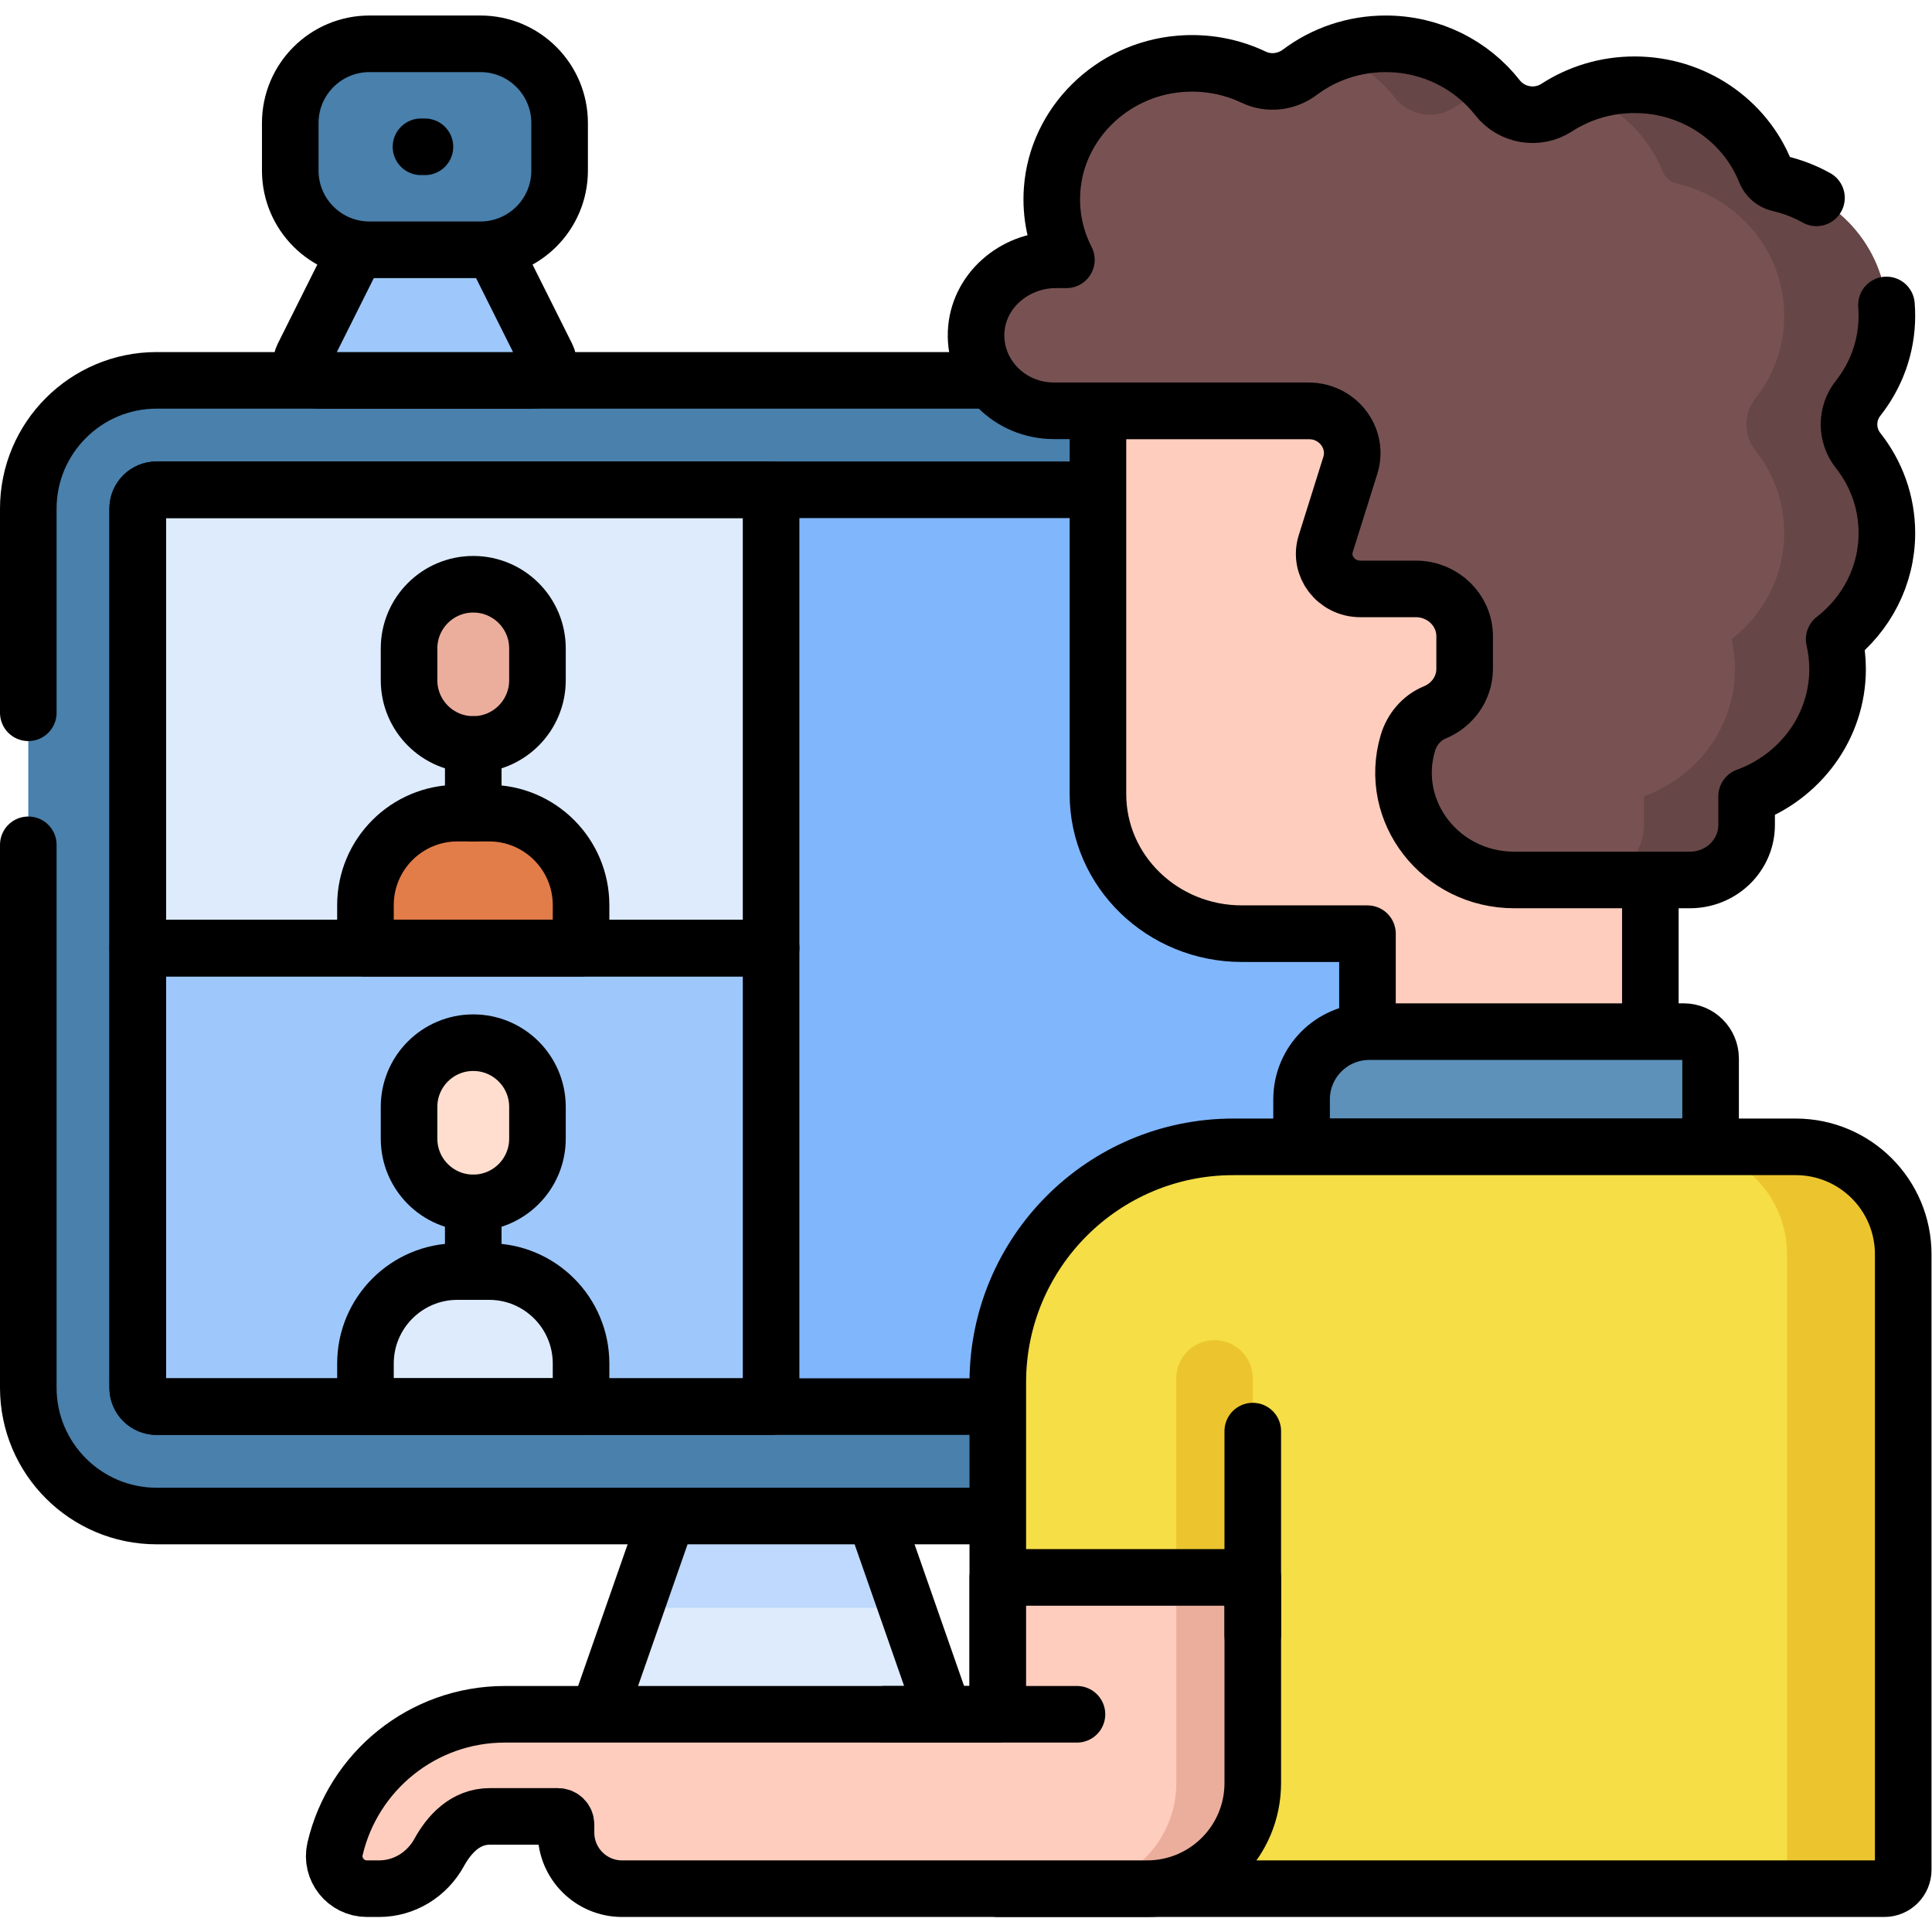 <?xml version="1.0" encoding="UTF-8" standalone="no"?>
<!-- Created with Inkscape (http://www.inkscape.org/) -->

<svg
   version="1.1"
   id="svg3333"
   width="682.667"
   height="682.667"
   viewBox="0 0 682.667 682.667"
   xmlns="http://www.w3.org/2000/svg"
   xmlns:svg="http://www.w3.org/2000/svg">
  <defs
     id="defs3337">
    <clipPath
       clipPathUnits="userSpaceOnUse"
       id="clipPath3363">
      <path
         d="M 0,512 H 512 V 0 H 0 Z"
         id="path3361" />
    </clipPath>
  </defs>
  <g
     id="g3339"
     transform="matrix(1.333,0,0,-1.333,0,682.667)">
    <g
       id="g3341"
       transform="translate(231.863,110.267)">
      <path
         d="m 0,0 21.191,-60.633 h -97.31 L -54.928,0 Z"
         style="fill:#ddebfd;fill-opacity:1;fill-rule:nonzero;stroke:none"
         id="path3343" />
    </g>
    <g
       id="g3345"
       transform="translate(240.365,85.943)">
      <path
         d="M 0,0 -8.501,24.324 H -63.429 L -71.931,0 Z"
         style="fill:#bed9fd;fill-opacity:1;fill-rule:nonzero;stroke:none"
         id="path3347" />
    </g>
    <g
       id="g3349"
       transform="translate(155.744,49.634)">
      <path
         d="M 0,0 21.191,60.633"
         style="fill:none;stroke:#000000;stroke-width:15;stroke-linecap:round;stroke-linejoin:round;stroke-miterlimit:10;stroke-dasharray:none;stroke-opacity:1"
         id="path3351" />
    </g>
    <g
       id="g3353"
       transform="translate(231.863,110.267)">
      <path
         d="M 0,0 21.191,-60.633"
         style="fill:none;stroke:#000000;stroke-width:15;stroke-linecap:round;stroke-linejoin:round;stroke-miterlimit:10;stroke-dasharray:none;stroke-opacity:1"
         id="path3355" />
    </g>
    <g
       id="g3357">
      <g
         id="g3359"
         clip-path="url(#clipPath3363)">
        <g
           id="g3365"
           transform="translate(367.299,110.267)">
          <path
             d="m 0,0 c 18.748,0 34,15.252 34,34 v 233.037 c 0,18.747 -15.252,34 -34,34 h -325.799 c -18.747,0 -34,-15.253 -34,-34 V 34 c 0,-18.748 15.253,-34 34,-34 z"
             style="fill:#4980ac;fill-opacity:1;fill-rule:nonzero;stroke:none"
             id="path3367" />
        </g>
        <g
           id="g3369"
           transform="translate(372.299,377.303)">
          <path
             d="m 0,0 v -233.036 c 0,-2.762 -2.238,-5 -5,-5 h -325.799 c -2.761,0 -5,2.238 -5,5 V 0 c 0,2.762 2.239,5 5,5 H -5 C -2.238,5 0,2.762 0,0"
             style="fill:#80b6fc;fill-opacity:1;fill-rule:nonzero;stroke:none"
             id="path3371" />
        </g>
        <g
           id="g3373"
           transform="translate(204.399,260.785)">
          <path
             d="m 0,0 h -167.899 v -116.518 c 0,-2.762 2.238,-5 5,-5 H 0 Z"
             style="fill:#9ec8fc;fill-opacity:1;fill-rule:nonzero;stroke:none"
             id="path3375" />
        </g>
        <g
           id="g3377"
           transform="translate(204.399,382.303)">
          <path
             d="m 0,0 h -162.899 c -2.762,0 -5,-2.238 -5,-5 V -121.518 H 0 Z"
             style="fill:#ddebfd;fill-opacity:1;fill-rule:nonzero;stroke:none"
             id="path3379" />
        </g>
        <g
           id="g3381"
           transform="translate(154.026,150.677)">
          <path
             d="M 0,0 V -11.41 H -57.152 V 0 c 0,13.472 10.921,24.392 24.392,24.392 h 8.368 C -10.92,24.392 0,13.472 0,0"
             style="fill:#ddebfd;fill-opacity:1;fill-rule:nonzero;stroke:none"
             id="path3383" />
        </g>
        <g
           id="g3385"
           transform="translate(154.026,150.677)">
          <path
             d="M 0,0 V -11.41 H -57.152 V 0 c 0,13.472 10.921,24.392 24.392,24.392 h 8.368 C -10.92,24.392 0,13.472 0,0 Z"
             style="fill:none;stroke:#000000;stroke-width:15;stroke-linecap:round;stroke-linejoin:round;stroke-miterlimit:10;stroke-dasharray:none;stroke-opacity:1"
             id="path3387" />
        </g>
        <g
           id="g3389"
           transform="translate(142.468,218.721)">
          <path
             d="m 0,0 v -8.431 c 0,-9.399 -7.62,-17.018 -17.019,-17.018 -9.398,0 -17.018,7.619 -17.018,17.018 V 0 c 0,9.399 7.62,17.018 17.018,17.018 C -7.62,17.018 0,9.399 0,0"
             style="fill:#ffdecf;fill-opacity:1;fill-rule:nonzero;stroke:none"
             id="path3391" />
        </g>
        <g
           id="g3393"
           transform="translate(142.468,218.721)">
          <path
             d="m 0,0 v -8.431 c 0,-9.399 -7.62,-17.018 -17.019,-17.018 -9.398,0 -17.018,7.619 -17.018,17.018 V 0 c 0,9.399 7.62,17.018 17.018,17.018 C -7.62,17.018 0,9.399 0,0 Z"
             style="fill:none;stroke:#000000;stroke-width:15;stroke-linecap:round;stroke-linejoin:round;stroke-miterlimit:10;stroke-dasharray:none;stroke-opacity:1"
             id="path3395" />
        </g>
        <g
           id="g3397"
           transform="translate(125.45,193.272)">
          <path
             d="M 0,0 V -18.203"
             style="fill:none;stroke:#000000;stroke-width:15;stroke-linecap:round;stroke-linejoin:round;stroke-miterlimit:10;stroke-dasharray:none;stroke-opacity:1"
             id="path3399" />
        </g>
        <g
           id="g3401"
           transform="translate(154.026,272.195)">
          <path
             d="M 0,0 V -11.41 H -57.152 V 0 c 0,13.472 10.921,24.393 24.392,24.393 h 8.368 C -10.92,24.393 0,13.472 0,0"
             style="fill:#e27c48;fill-opacity:1;fill-rule:nonzero;stroke:none"
             id="path3403" />
        </g>
        <g
           id="g3405"
           transform="translate(154.026,272.195)">
          <path
             d="M 0,0 V -11.41 H -57.152 V 0 c 0,13.472 10.921,24.393 24.392,24.393 h 8.368 C -10.92,24.393 0,13.472 0,0 Z"
             style="fill:none;stroke:#000000;stroke-width:15;stroke-linecap:round;stroke-linejoin:round;stroke-miterlimit:10;stroke-dasharray:none;stroke-opacity:1"
             id="path3407" />
        </g>
        <g
           id="g3409"
           transform="translate(142.468,340.239)">
          <path
             d="m 0,0 v -8.431 c 0,-9.399 -7.62,-17.018 -17.019,-17.018 -9.398,0 -17.018,7.619 -17.018,17.018 V 0 c 0,9.399 7.62,17.018 17.018,17.018 C -7.62,17.018 0,9.399 0,0"
             style="fill:#ebae9d;fill-opacity:1;fill-rule:nonzero;stroke:none"
             id="path3411" />
        </g>
        <g
           id="g3413"
           transform="translate(142.468,340.239)">
          <path
             d="m 0,0 v -8.431 c 0,-9.399 -7.62,-17.018 -17.019,-17.018 -9.398,0 -17.018,7.619 -17.018,17.018 V 0 c 0,9.399 7.62,17.018 17.018,17.018 C -7.62,17.018 0,9.399 0,0 Z"
             style="fill:none;stroke:#000000;stroke-width:15;stroke-linecap:round;stroke-linejoin:round;stroke-miterlimit:10;stroke-dasharray:none;stroke-opacity:1"
             id="path3415" />
        </g>
        <g
           id="g3417"
           transform="translate(125.45,314.79)">
          <path
             d="M 0,0 V -18.202"
             style="fill:none;stroke:#000000;stroke-width:15;stroke-linecap:round;stroke-linejoin:round;stroke-miterlimit:10;stroke-dasharray:none;stroke-opacity:1"
             id="path3419" />
        </g>
        <g
           id="g3421"
           transform="translate(204.399,260.785)">
          <path
             d="m 0,0 h -167.899 v -116.518 c 0,-2.762 2.238,-5 5,-5 H 0 Z"
             style="fill:none;stroke:#000000;stroke-width:15;stroke-linecap:round;stroke-linejoin:round;stroke-miterlimit:10;stroke-dasharray:none;stroke-opacity:1"
             id="path3423" />
        </g>
        <g
           id="g3425"
           transform="translate(204.399,382.303)">
          <path
             d="m 0,0 h -162.899 c -2.762,0 -5,-2.238 -5,-5 V -121.518 H 0 Z"
             style="fill:none;stroke:#000000;stroke-width:15;stroke-linecap:round;stroke-linejoin:round;stroke-miterlimit:10;stroke-dasharray:none;stroke-opacity:1"
             id="path3427" />
        </g>
        <g
           id="g3429"
           transform="translate(7.5,288.188)">
          <path
             d="m 0,0 v -143.921 c 0,-18.748 15.252,-34 34,-34 h 325.799 c 18.747,0 34,15.252 34,34 V 89.115 c 0,18.748 -15.253,34 -34,34 H 34 c -18.748,0 -34,-15.252 -34,-34 V 35"
             style="fill:none;stroke:#000000;stroke-width:15;stroke-linecap:round;stroke-linejoin:round;stroke-miterlimit:10;stroke-dasharray:none;stroke-opacity:1"
             id="path3431" />
        </g>
        <g
           id="g3433"
           transform="translate(372.299,377.303)">
          <path
             d="m 0,0 v -233.036 c 0,-2.762 -2.238,-5 -5,-5 h -325.799 c -2.761,0 -5,2.238 -5,5 V 0 c 0,2.762 2.239,5 5,5 H -5 C -2.238,5 0,2.762 0,0 Z"
             style="fill:none;stroke:#000000;stroke-width:15;stroke-linecap:round;stroke-linejoin:round;stroke-miterlimit:10;stroke-dasharray:none;stroke-opacity:1"
             id="path3435" />
        </g>
        <g
           id="g3437"
           transform="translate(84.273,411.304)">
          <path
             d="m 0,0 h 56.734 c 3.271,0 5.398,3.442 3.935,6.368 L 42.854,41.999 H 13.881 L -3.936,6.368 C -5.398,3.442 -3.271,0 0,0"
             style="fill:#9ec8fc;fill-opacity:1;fill-rule:nonzero;stroke:none"
             id="path3439" />
        </g>
        <g
           id="g3441"
           transform="translate(84.273,411.304)">
          <path
             d="m 0,0 h 56.734 c 3.271,0 5.398,3.442 3.935,6.368 L 42.854,41.999 H 13.881 L -3.936,6.368 C -5.398,3.442 -3.271,0 0,0 Z"
             style="fill:none;stroke:#000000;stroke-width:15;stroke-linecap:round;stroke-linejoin:round;stroke-miterlimit:10;stroke-dasharray:none;stroke-opacity:1"
             id="path3443" />
        </g>
        <g
           id="g3445"
           transform="translate(148.341,479.516)">
          <path
             d="m 0,0 v -12.6 c 0,-11.598 -9.402,-21.001 -21,-21.001 h -29.4 c -11.599,0 -21.001,9.403 -21.001,21.001 V 0 c 0,11.598 9.402,21 21.001,21 H -21 C -9.402,21 0,11.598 0,0"
             style="fill:#4980ac;fill-opacity:1;fill-rule:nonzero;stroke:none"
             id="path3447" />
        </g>
        <g
           id="g3449"
           transform="translate(112.641,473.216)">
          <path
             d="M 0,0 H -1.05"
             style="fill:none;stroke:#000000;stroke-width:15;stroke-linecap:round;stroke-linejoin:round;stroke-miterlimit:10;stroke-dasharray:none;stroke-opacity:1"
             id="path3451" />
        </g>
        <g
           id="g3453"
           transform="translate(148.341,479.516)">
          <path
             d="m 0,0 v -12.6 c 0,-11.598 -9.402,-21.001 -21,-21.001 h -29.4 c -11.599,0 -21.001,9.403 -21.001,21.001 V 0 c 0,11.598 9.402,21 21.001,21 H -21 C -9.402,21 0,11.598 0,0 Z"
             style="fill:none;stroke:#000000;stroke-width:15;stroke-linecap:round;stroke-linejoin:round;stroke-miterlimit:10;stroke-dasharray:none;stroke-opacity:1"
             id="path3455" />
        </g>
        <g
           id="g3457"
           transform="translate(346.868,403.237)">
          <path
             d="M 0,0 H 90.603 V -195.112 H 15.615 v 56.508 H -17.66 c -21.08,0 -38.169,16.566 -38.169,37.001 V 0 Z"
             style="fill:#ffcdbe;fill-opacity:1;fill-rule:nonzero;stroke:none"
             id="path3459" />
        </g>
        <g
           id="g3461"
           transform="translate(346.868,403.237)">
          <path
             d="M 0,0 H 90.603 V -195.112 H 15.615 v 56.508 H -17.66 c -21.08,0 -38.169,16.566 -38.169,37.001 V 0 Z"
             style="fill:none;stroke:#000000;stroke-width:15;stroke-linecap:round;stroke-linejoin:round;stroke-miterlimit:10;stroke-dasharray:none;stroke-opacity:1"
             id="path3463" />
        </g>
        <g
           id="g3465"
           transform="translate(279.916,443.26)">
          <path
             d="m 0,0 h 2.764 c -2.839,5.53 -4.264,11.861 -3.791,18.557 1.238,17.537 15.709,31.857 33.775,33.378 7.095,0.598 13.816,-0.744 19.671,-3.533 4.003,-1.907 8.721,-1.319 12.247,1.327 6.284,4.718 14.169,7.527 22.732,7.527 12.092,0 22.83,-5.597 29.618,-14.263 3.756,-4.796 10.583,-5.973 15.749,-2.63 5.896,3.816 12.98,6.042 20.602,6.042 15.811,0 29.311,-9.569 34.688,-23.057 0.627,-1.575 1.969,-2.731 3.621,-3.111 16.386,-3.763 28.577,-18.033 28.577,-35.068 0,-8.238 -2.852,-15.83 -7.651,-21.9 -3.185,-4.028 -3.185,-9.766 0,-13.794 4.799,-6.07 7.651,-13.662 7.651,-21.9 0,-11.394 -5.46,-21.547 -13.975,-28.152 0.586,-2.541 0.905,-5.179 0.905,-7.891 0,-15.447 -10.026,-28.618 -24.112,-33.747 v -7.601 c 0,-8.049 -6.73,-14.574 -15.033,-14.574 h -46.551 c -19.503,0 -33.582,18.098 -28.219,36.275 1.059,3.589 3.605,6.692 7.151,8.146 4.647,1.906 7.907,6.365 7.907,11.563 v 8.62 c 0,6.931 -5.796,12.549 -12.946,12.549 H 80.683 c -6.438,0 -11.047,6.029 -9.172,12 l 6.509,20.734 c 2.262,7.205 -3.299,14.48 -11.068,14.48 H -0.541 c -11.636,0 -21.023,9.333 -20.632,20.697 C -20.798,-8.456 -11.219,0 0,0"
             style="fill:#785252;fill-opacity:1;fill-rule:nonzero;stroke:none"
             id="path3467" />
        </g>
        <g
           id="g3469"
           transform="translate(369.722,486.253)">
          <path
             d="m 0,0 c 3.756,-4.795 10.583,-5.973 15.75,-2.629 3.009,1.947 6.33,3.473 9.872,4.508 -6.814,7.584 -16.839,12.384 -28.029,12.384 -4.81,0 -9.405,-0.887 -13.622,-2.499 C -9.631,9.325 -4.094,5.227 0,0"
             style="fill:#664646;fill-opacity:1;fill-rule:nonzero;stroke:none"
             id="path3471" />
        </g>
        <g
           id="g3473"
           transform="translate(492.519,406.529)">
          <path
             d="m 0,0 c 4.799,6.07 7.651,13.662 7.651,21.901 0,17.035 -12.192,31.305 -28.577,35.068 -1.652,0.379 -2.994,1.536 -3.621,3.11 -5.377,13.488 -18.877,23.057 -34.688,23.057 -4.807,0 -9.399,-0.888 -13.615,-2.5 9.66,-3.684 17.349,-11.164 21.093,-20.557 0.627,-1.574 1.969,-2.731 3.621,-3.11 16.386,-3.763 28.577,-18.033 28.577,-35.068 0,-8.239 -2.852,-15.831 -7.651,-21.901 -3.185,-4.028 -3.185,-9.765 0,-13.793 4.799,-6.07 7.651,-13.662 7.651,-21.901 0,-11.394 -5.46,-21.546 -13.975,-28.151 0.586,-2.541 0.905,-5.18 0.905,-7.892 0,-15.446 -10.026,-28.617 -24.112,-33.747 v -7.601 c 0,-8.048 -6.73,-14.573 -15.033,-14.573 h 27.21 c 8.303,0 15.033,6.525 15.033,14.573 v 7.601 c 14.086,5.13 24.112,18.301 24.112,33.747 0,2.712 -0.319,5.351 -0.905,7.892 8.515,6.605 13.975,16.757 13.975,28.151 0,8.239 -2.852,15.831 -7.651,21.901 C -3.185,-9.765 -3.185,-4.028 0,0"
             style="fill:#664646;fill-opacity:1;fill-rule:nonzero;stroke:none"
             id="path3475" />
        </g>
        <g
           id="g3477"
           transform="translate(500.054,431.293)">
          <path
             d="m 0,0 c 0.077,-0.945 0.116,-1.9 0.116,-2.863 0,-8.239 -2.853,-15.831 -7.652,-21.901 -3.185,-4.028 -3.185,-9.765 0,-13.794 4.799,-6.069 7.652,-13.661 7.652,-21.9 0,-11.394 -5.46,-21.546 -13.976,-28.151 0.586,-2.541 0.905,-5.18 0.905,-7.892 0,-15.447 -10.026,-28.618 -24.111,-33.747 v -7.601 c 0,-8.049 -6.731,-14.573 -15.034,-14.573 h -46.551 c -19.502,0 -33.581,18.097 -28.219,36.275 1.059,3.588 3.605,6.691 7.152,8.146 4.646,1.905 7.906,6.364 7.906,11.563 v 8.62 c 0,6.93 -5.796,12.548 -12.945,12.548 h -14.698 c -6.438,0 -11.046,6.03 -9.172,12 l 6.509,20.734 c 2.263,7.205 -3.299,14.48 -11.068,14.48 h -67.493 c -11.636,0 -21.023,9.333 -20.632,20.697 0.375,10.87 9.954,19.326 21.173,19.326 h 2.764 c -2.838,5.531 -4.264,11.862 -3.791,18.557 1.239,17.538 15.709,31.857 33.775,33.378 7.096,0.598 13.816,-0.743 19.672,-3.533 4.002,-1.907 8.72,-1.319 12.246,1.328 6.285,4.717 14.169,7.526 22.733,7.526 12.091,0 22.829,-5.597 29.617,-14.263 3.756,-4.795 10.583,-5.973 15.749,-2.629 5.896,3.815 12.98,6.041 20.602,6.041 15.811,0 29.312,-9.569 34.688,-23.057 0.627,-1.574 1.969,-2.731 3.621,-3.11 3.526,-0.81 6.858,-2.106 9.916,-3.812"
             style="fill:none;stroke:#000000;stroke-width:15;stroke-linecap:round;stroke-linejoin:round;stroke-miterlimit:10;stroke-dasharray:none;stroke-opacity:1"
             id="path3479" />
        </g>
        <g
           id="g3481"
           transform="translate(446.316,238.666)">
          <path
             d="m 0,0 h -83.334 c -9.921,0 -17.964,-8.042 -17.964,-17.964 V -30.541 H 7.125 V -7.125 C 7.125,-3.19 3.935,0 0,0"
             style="fill:#5d91b9;fill-opacity:1;fill-rule:nonzero;stroke:none"
             id="path3483" />
        </g>
        <g
           id="g3485"
           transform="translate(446.316,238.666)">
          <path
             d="m 0,0 h -83.334 c -9.921,0 -17.964,-8.042 -17.964,-17.964 V -30.541 H 7.125 V -7.125 C 7.125,-3.19 3.935,0 0,0 Z"
             style="fill:none;stroke:#000000;stroke-width:15;stroke-linecap:round;stroke-linejoin:round;stroke-miterlimit:10;stroke-dasharray:none;stroke-opacity:1"
             id="path3487" />
        </g>
        <g
           id="g3489"
           transform="translate(504.5,179.638)">
          <path
             d="m 0,0 v -163.153 c 0,-2.762 -2.239,-5 -5,-5 h -235.008 v 134.21 c 0,34.479 27.951,62.43 62.431,62.43 h 149.09 C -12.754,28.487 0,15.733 0,0"
             style="fill:#f5de46;fill-opacity:1;fill-rule:nonzero;stroke:none"
             id="path3491" />
        </g>
        <g
           id="g3493"
           transform="translate(321.944,156.892)">
          <path
             d="m 0,0 c -5.598,0 -10.136,-4.538 -10.136,-10.136 v -52.762 h 20.272 v 52.762 C 10.136,-4.538 5.598,0 0,0"
             style="fill:#ecc52e;fill-opacity:1;fill-rule:nonzero;stroke:none"
             id="path3495" />
        </g>
        <g
           id="g3497"
           transform="translate(476.013,208.125)">
          <path
             d="m 0,0 h -30.804 c 15.734,0 28.488,-12.754 28.488,-28.487 v -163.154 c 0,-2.761 -2.239,-5 -5,-5 h 30.803 c 2.762,0 5,2.239 5,5 V -28.487 C 28.487,-12.754 15.733,0 0,0"
             style="fill:#ecc52e;fill-opacity:1;fill-rule:nonzero;stroke:none"
             id="path3499" />
        </g>
        <g
           id="g3501"
           transform="translate(504.5,179.638)">
          <path
             d="m 0,0 v -163.153 c 0,-2.762 -2.239,-5 -5,-5 h -235.008 v 134.21 c 0,34.479 27.951,62.43 62.431,62.43 h 149.09 C -12.754,28.487 0,15.733 0,0 Z"
             style="fill:none;stroke:#000000;stroke-width:15;stroke-linecap:round;stroke-linejoin:round;stroke-miterlimit:10;stroke-dasharray:none;stroke-opacity:1"
             id="path3503" />
        </g>
        <g
           id="g3505"
           transform="translate(133.83,57.711)">
          <path
             d="m 0,0 h 130.663 v 36.282 h 67.587 v -54.51 c 0,-15.463 -12.536,-28 -28,-28 H 31.077 c -8.212,0 -14.869,6.658 -14.869,14.869 v 2.138 c 0,1.19 -0.964,2.154 -2.154,2.154 H -3.964 c -6.552,0 -10.83,-4.799 -13.47,-9.593 -3.213,-5.838 -9.243,-9.568 -15.907,-9.568 h -3.218 c -5.551,0 -9.719,5.163 -8.455,10.568 C -40.234,-15.221 -21.895,0 0,0"
             style="fill:#ffcdbe;fill-opacity:1;fill-rule:nonzero;stroke:none"
             id="path3507" />
        </g>
        <g
           id="g3509"
           transform="translate(311.808,93.994)">
          <path
             d="m 0,0 v -54.51 c 0,-15.464 -12.536,-28 -28,-28 h 20.272 c 15.464,0 28,12.536 28,28 V 0 Z"
             style="fill:#ebae9d;fill-opacity:1;fill-rule:nonzero;stroke:none"
             id="path3511" />
        </g>
        <g
           id="g3513"
           transform="translate(133.83,57.711)">
          <path
             d="m 0,0 h 130.663 v 36.282 h 67.587 v -54.51 c 0,-15.463 -12.536,-28 -28,-28 H 31.077 c -8.212,0 -14.869,6.658 -14.869,14.869 v 2.138 c 0,1.19 -0.964,2.154 -2.154,2.154 H -3.964 c -6.552,0 -10.83,-4.799 -13.47,-9.593 -3.213,-5.838 -9.243,-9.568 -15.907,-9.568 h -3.218 c -5.551,0 -9.719,5.163 -8.455,10.568 C -40.234,-15.221 -21.895,0 0,0 Z"
             style="fill:none;stroke:#000000;stroke-width:15;stroke-linecap:round;stroke-linejoin:round;stroke-miterlimit:10;stroke-dasharray:none;stroke-opacity:1"
             id="path3515" />
        </g>
        <g
           id="g3517"
           transform="translate(332.08,132.775)">
          <path
             d="M 0,0 V -53.953"
             style="fill:none;stroke:#000000;stroke-width:15;stroke-linecap:round;stroke-linejoin:round;stroke-miterlimit:10;stroke-dasharray:none;stroke-opacity:1"
             id="path3519" />
        </g>
        <g
           id="g3521"
           transform="translate(234.492,57.711)">
          <path
             d="M 0,0 H 50.984"
             style="fill:none;stroke:#000000;stroke-width:15;stroke-linecap:round;stroke-linejoin:round;stroke-miterlimit:10;stroke-dasharray:none;stroke-opacity:1"
             id="path3523" />
        </g>
      </g>
    </g>
  </g>
</svg>
